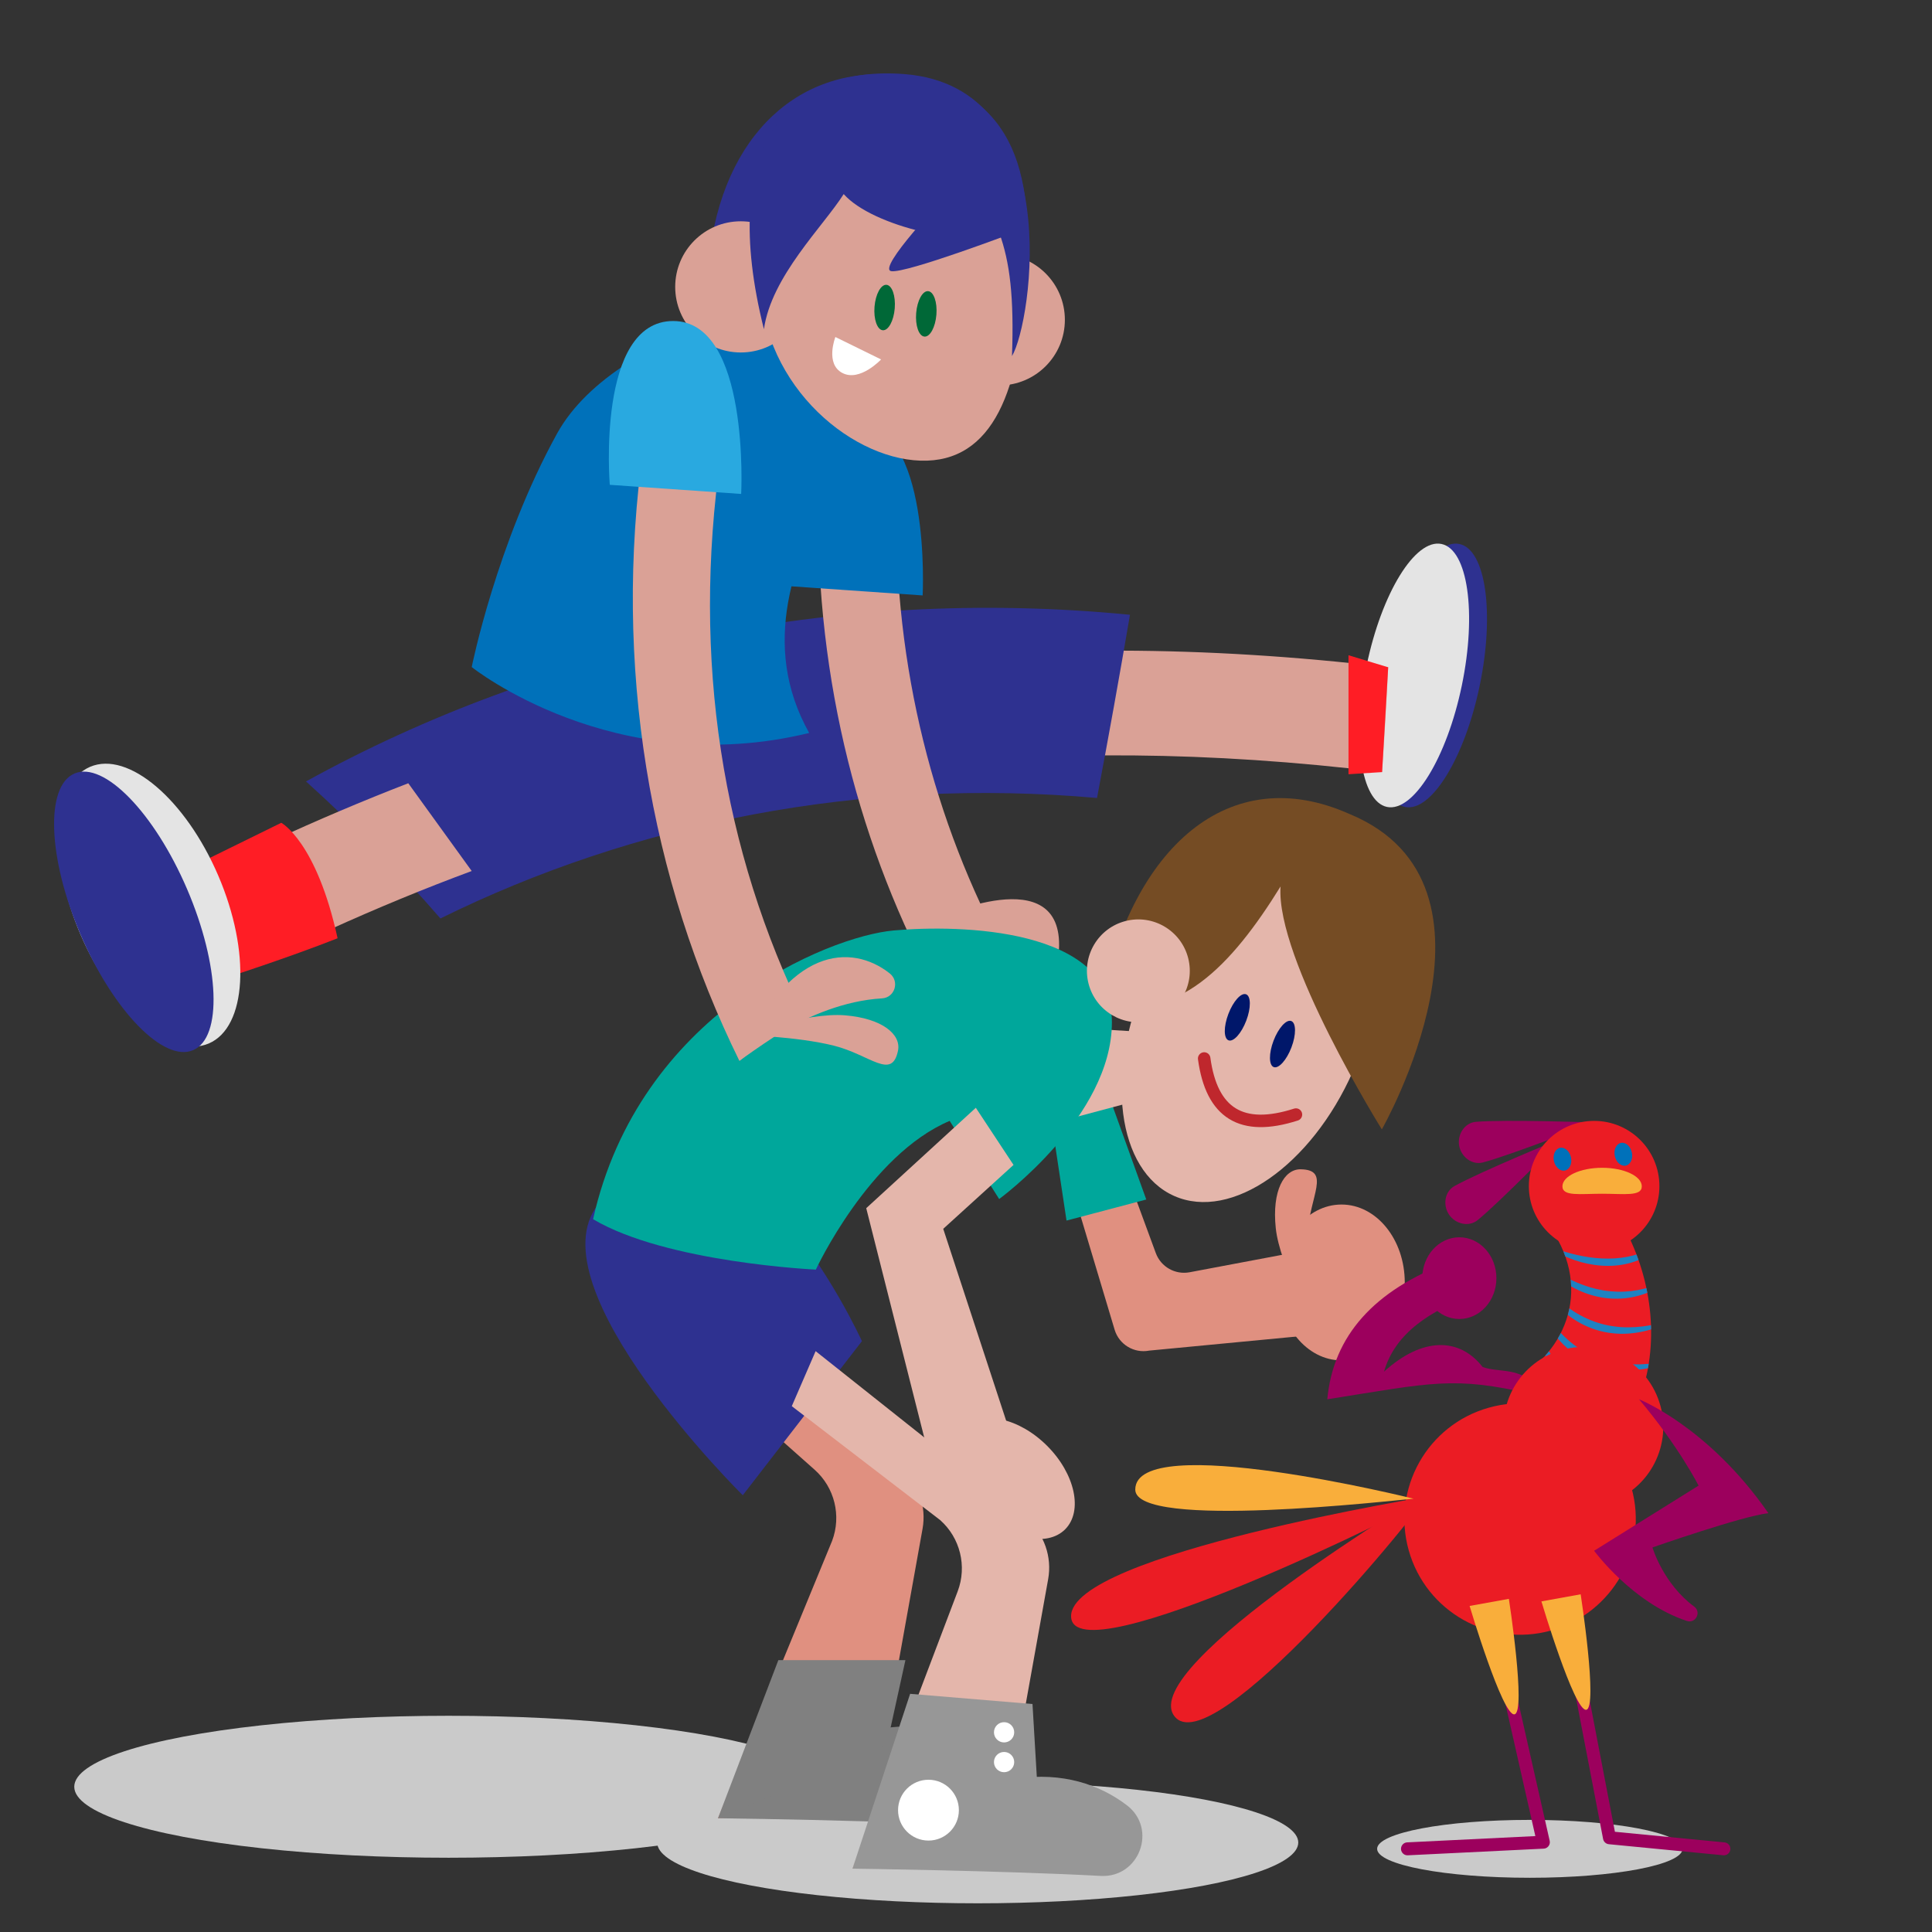 <?xml version="1.0" encoding="UTF-8"?>
<svg xmlns="http://www.w3.org/2000/svg" xmlns:xlink="http://www.w3.org/1999/xlink" viewBox="0 0 1080 1080">
  <rect x="0" y="0" width="1080" height="1080" fill="#333333" stroke="none"/>
  <defs>
    <style>
      .cls-1 {
        fill: #e4e4e4;
      }

      .cls-1, .cls-2, .cls-3, .cls-4, .cls-5, .cls-6, .cls-7, .cls-8, .cls-9, .cls-10, .cls-11, .cls-12, .cls-13, .cls-14, .cls-15, .cls-16, .cls-17, .cls-18, .cls-19, .cls-20, .cls-21 {
        stroke-width: 0px;
      }

      .cls-22 {
        stroke: #9c005d;
        stroke-linejoin: round;
        stroke-width: 7.24px;
      }

      .cls-22, .cls-10, .cls-23 {
        fill: none;
      }

      .cls-22, .cls-23 {
        stroke-linecap: round;
      }

      .cls-2 {
        fill: #daa196;
      }

      .cls-3 {
        fill: #9c005d;
      }

      .cls-24 {
        isolation: isolate;
      }

      .cls-4 {
        fill: #0071ba;
      }

      .cls-5 {
        fill: #2e3190;
      }

      .cls-6, .cls-25 {
        fill: #eb1c24;
      }

      .cls-7 {
        fill: #754c24;
      }

      .cls-8 {
        fill: #f9ae3b;
      }

      .cls-9 {
        fill: #29a9e0;
      }

      .cls-11 {
        fill: gray;
      }

      .cls-12 {
        fill: #ff1d25;
      }

      .cls-13 {
        fill: #fff;
      }

      .cls-14 {
        fill: #e4b6ab;
      }

      .cls-15 {
        fill: #1f82c2;
      }

      .cls-16 {
        fill: #00176a;
      }

      .cls-26 {
        clip-path: url(#clippath);
      }

      .cls-17 {
        fill: #979797;
      }

      .cls-18 {
        fill: #00a79b;
      }

      .cls-23 {
        stroke: #bf272d;
        stroke-miterlimit: 10;
        stroke-width: 6.98px;
      }

      .cls-19 {
        fill: #cacaca;
      }

      .cls-20 {
        fill: #006837;
      }

      .cls-27 {
        mix-blend-mode: multiply;
      }

      .cls-21 {
        fill: #e09080;
      }
    </style>
    <clipPath id="clippath">
      <path class="cls-6" d="m858.39,676.02c33.24,35.56,20.87,74.38-7.47,92.85,8.77,12.27,28.22,40.28,33.23,55.15,54.77-37.84,50.4-126.31-5.41-174.24-6.78,8.75-13.57,17.49-20.35,26.24Z"/>
    </clipPath>
  </defs>
  <g class="cls-24">
    <g id="Capa_2" data-name="Capa 2">
      <g id="Capa_2-2" data-name="Capa 2" class="cls-27">
        <rect class="cls-10" width="1080" height="1080"/>
        <g>
          <ellipse class="cls-19" cx="546.56" cy="1029.99" rx="179.18" ry="33.97"/>
          <ellipse class="cls-19" cx="250.82" cy="998.81" rx="209.31" ry="39.68"/>
          <path class="cls-5" d="m572.9,156.88c-7.52,71.45-39.78,57.5-94.79,51.45-55.01-6.05-89.39,8.62-81.87-62.83,7.52-71.45,51.96-109.49,106.97-103.44,55.01,6.05,77.21,43.37,69.69,114.82Z"/>
          <circle class="cls-2" cx="558.6" cy="178.78" r="36.67"/>
          <ellipse class="cls-5" cx="800.54" cy="377.57" rx="75.06" ry="27.19" transform="translate(268.51 1084.93) rotate(-78.3)"/>
          <ellipse class="cls-1" cx="790.54" cy="377.57" rx="75.06" ry="27.19" transform="translate(260.53 1075.13) rotate(-78.3)"/>
          <path class="cls-2" d="m228.23,437.84c167.19-64.59,340.72-89.34,547.77-64.83-.94,19.57-2.08,39.1-3.41,58.6-192.77-23.42-353.97-2.13-508.9,55.29"/>
          <path class="cls-5" d="m171.07,436.83c26.93,24.32,52,49.92,75.12,76.59,108.21-53.38,234.85-79.04,367.05-67.35,6.45-34.07,12.59-68.21,18.42-102.41-166.52-16.26-326.62,19.25-460.6,93.16Z"/>
          <path class="cls-4" d="m263.69,372.89s79.32,63.51,188.64,36.84c-55.5-99.32,78.43-193.52,36.59-235.35-19.43-19.43-143.68,6.66-177.5,67.94s-47.73,130.57-47.73,130.57Z"/>
          <path class="cls-2" d="m501.05,280.43c-1.46,92.42,21.16,179.44,61.24,253.09-12.64,7.02-25.17,14.3-37.59,21.84-43.99-80.3-68.68-174.84-67.28-274.92"/>
          <path class="cls-4" d="m442.32,327.75l73.45,5.1s5.04-96.67-38-96.67-35.45,91.57-35.45,91.57Z"/>
          <path class="cls-21" d="m368.93,744.83l86.41,76.72c11.22,9.96,15.11,25.81,9.8,39.84l-63.79,155.02,85.95-3.59,28.42-158.25c2.24-12.46-2.21-25.18-11.72-33.53l-121.75-106.96-13.32,30.74Z"/>
          <path class="cls-11" d="m401.35,1016.4s162.56,2.05,187.41,8.2c-9.22-41.76-79.55-105.81-187.41-8.2Z"/>
          <path class="cls-5" d="m415.21,835.86l66.61-86.14s-75.68-166.9-147.48-76.38c-36.7,46.27,80.87,162.52,80.87,162.52Z"/>
          <path class="cls-21" d="m589.53,631.33l33.55,111.97c2.48,8.29,10.84,13.34,19.33,11.7l111.86-10.68-19.7-46.23-69.55,13.11c-8.08,1.52-16.08-3.01-18.92-10.73l-38.64-105-17.93,35.87Z"/>
          <polygon class="cls-18" points="596.19 682.31 640.77 670.53 611.05 588.03 585.17 609.14 596.19 682.31"/>
          <polygon class="cls-14" points="638.98 614.41 585.17 628.76 586.71 573.56 665.11 578.55 638.98 614.41"/>
          <path class="cls-2" d="m572.9,156.88c-1.94,60.09-17.49,101.95-58.35,100.63-40.85-1.32-91.54-45.32-89.6-105.42,1.94-60.09,36.64-107.74,77.49-106.42,40.85,1.32,72.4,51.11,70.45,111.2Z"/>
          <ellipse class="cls-20" cx="494.51" cy="171.92" rx="12.74" ry="5.67" transform="translate(283.07 650.86) rotate(-85.35)"/>
          <ellipse class="cls-20" cx="517.8" cy="175.46" rx="12.74" ry="5.67" transform="translate(300.94 677.33) rotate(-85.35)"/>
          <ellipse class="cls-14" cx="698.49" cy="573.56" rx="103.94" ry="63.17" transform="translate(-108.69 980.16) rotate(-66.13)"/>
          <path class="cls-7" d="m772.46,631.33s-59.47-95.41-56.62-135.79c-27.41,44.32-57.99,76.71-100.27,64.95,17.39-86.34,71.19-135.65,138.92-105.42,95.86,39.7,17.97,176.26,17.97,176.26Z"/>
          <path class="cls-23" d="m673.14,591.7c4.15,30.62,20.9,41.12,51.3,31.35"/>
          <ellipse class="cls-16" cx="716.91" cy="583.6" rx="13.77" ry="5.34" transform="translate(-83.95 1045.32) rotate(-69.11)"/>
          <ellipse class="cls-16" cx="691.65" cy="568.65" rx="13.77" ry="5.34" transform="translate(-86.23 1012.1) rotate(-69.11)"/>
          <path class="cls-2" d="m523.77,513.42s70.88-33.35,68.21,17.37l-77.83,4.26,9.62-21.63Z"/>
          <path class="cls-18" d="m558.53,670.27s63.03-45.95,63.03-98.81-85.06-54.66-121.95-51.33c-36.89,3.33-142.45,46.63-168.07,161.41,40.99,24.34,124.52,28.18,124.52,28.18,0,0,29.72-64.06,74.81-83.14l27.67,43.69Z"/>
          <circle class="cls-14" cx="636.35" cy="542.7" r="28.75" transform="translate(-114.72 174.79) rotate(-14.36)"/>
          <ellipse class="cls-21" cx="749.91" cy="716.9" rx="35.36" ry="43.56"/>
          <polygon class="cls-14" points="545.49 619.25 484.23 675.38 520.8 819.98 568.64 813.05 527.27 686.92 566.57 651.2 545.49 619.25"/>
          <path class="cls-14" d="m442.61,786.05l82.94,63.68c11.22,9.96,15.11,25.81,9.8,39.84l-58.8,155.02,80.96-3.59,28.42-158.25c2.24-12.46-2.21-25.18-11.72-33.53l-118.27-93.92-13.32,30.74Z"/>
          <ellipse class="cls-14" cx="567.03" cy="826.54" rx="25.9" ry="40.13" transform="translate(-418.37 643.04) rotate(-45)"/>
          <path class="cls-17" d="m476.54,1044.59s83.73,1.09,138.75,4.06c21.66,1.17,31.86-26.42,14.59-39.54-30.35-23.05-82.73-28.42-153.34,35.47Z"/>
          <circle class="cls-2" cx="414.11" cy="160.37" r="36.67"/>
          <path class="cls-5" d="m427.04,184.02c4.12-29.53,33.22-57.54,44.59-75.53,16.34,18.44,70.46,30.07,86.97,21.68,5.91,16.32,8.31,35.78,7.11,68.88,11.28-18.83,30.76-150.38-59.98-157.62-65.31-5.21-104.39,40.27-78.69,142.59Z"/>
          <path class="cls-2" d="m450.12,569.47c-13.07,6.17-36.8,23.55-36.8,23.55-49.99-101.54-70.88-220.94-53.59-343.39,14.44,1.49,28.85,3.16,43.22,5-16.41,114.29.87,220.83,47.17,314.83Z"/>
          <path class="cls-9" d="m340.87,271.02l73.45,5.1s5.04-96.67-38-96.67-35.45,91.57-35.45,91.57Z"/>
          <path class="cls-2" d="m413.32,593.02s37.66-32.49,79.71-34.92c7.18-.41,10-9.47,4.36-13.94-21.33-16.89-57.5-15.34-84.07,48.86Z"/>
          <polygon class="cls-17" points="508.77 946.86 577.17 952.56 580.68 1011.76 476.54 1044.59 508.77 946.86"/>
          <polygon class="cls-11" points="401.35 1016.4 435.11 928.01 506.14 928.01 495.62 975.93 401.35 1016.4"/>
          <path class="cls-2" d="m414.61,578.48s36.56-12.64,57.63-10.92c21.07,1.71,31.6,10.76,29.75,19.77-3.42,16.66-15.51,2.3-35.89-2.81-20.51-5.14-51.49-6.03-51.49-6.03Z"/>
          <path class="cls-21" d="m734.57,741.15s-19.19-33.58-21.41-54.61c-2.22-21.02,4.72-33.04,13.91-32.9,17.01.27,5.13,14.81,3.89,35.79s3.61,51.71,3.61,51.71Z"/>
          <path class="cls-2" d="m263.69,486.9c-53.44,19.8-106.14,43.91-159.13,71.95-9.23-17.11-18.64-34.14-28.24-51.1,50.56-26.83,100.94-50.22,151.91-69.91"/>
          <circle class="cls-13" cx="561.29" cy="968.37" r="5.66"/>
          <circle class="cls-13" cx="561.29" cy="985.02" r="5.66"/>
          <circle class="cls-13" cx="519.02" cy="1011.89" r="17"/>
          <path class="cls-12" d="m111.58,482.38l45.65-22.43s19.68,10.43,31.48,64.54c-27.35,10.82-63.36,22.43-63.36,22.43l-13.77-64.54Z"/>
          <ellipse class="cls-1" cx="83.55" cy="505.97" rx="41.87" ry="84.14" transform="translate(-192.81 73.99) rotate(-23.23)"/>
          <ellipse class="cls-5" cx="74.83" cy="509.71" rx="32.38" ry="84.14" transform="translate(-195 70.85) rotate(-23.23)"/>
          <polygon class="cls-12" points="753.82 366.29 776 373.01 772.59 431.61 753.82 432.8 753.82 366.29"/>
          <path class="cls-13" d="m466.98,188.39l25.55,12.54s-11.84,12.67-21.63,7.57-3.92-20.11-3.92-20.11Z"/>
          <path class="cls-5" d="m568.32,129.51s-61.68,23.38-70.08,22.07,30.25-41.79,30.25-41.79l39.83,19.72Z"/>
        </g>
        <g>
          <g>
            <path class="cls-25" d="m858.39,676.02c33.24,35.56,20.87,74.38-7.47,92.85,8.77,12.27,28.22,40.28,33.23,55.15,54.77-37.84,50.4-126.31-5.41-174.24-6.78,8.75-13.57,17.49-20.35,26.24Z"/>
            <g class="cls-26">
              <g>
                <path class="cls-15" d="m925.42,696.67c-3.78,2.17-7.91,3.97-12.35,5.12-4.44,1.17-9.15,1.76-14,1.77-4.84.03-9.59-.48-14.16-1.33-4.55-.85-9-2-13.05-3.47l-.8,1.61c3.98,2.24,8.36,3.96,13.07,5.25,4.71,1.27,9.75,2.03,14.95,2,5.21,0,10.33-.86,15-2.51,4.68-1.62,8.86-4.11,12.36-6.98l-1.03-1.47Z"/>
                <path class="cls-15" d="m925.9,718.35c-4.45,1.61-9.2,2.79-14.14,3.38-4.95.56-10.08.46-15.24-.35-5.14-.85-10.07-2.34-14.68-4.29-4.58-1.96-8.94-4.33-12.68-7.05l-1.21,1.33c3.52,3.49,7.71,6.42,12.41,8.87,4.7,2.42,9.95,4.24,15.51,5.15,5.57.88,11.18.77,16.42-.22,5.23-1.02,10.08-2.85,14.36-5.19l-.74-1.63Z"/>
                <path class="cls-15" d="m926.35,740.07c-5.13,1.18-10.54,1.9-16.09,1.91-1.39.05-2.78-.08-4.18-.12-1.39-.15-2.8-.22-4.2-.46-2.81-.38-5.61-1.01-8.37-1.88-11.03-3.42-20.48-10.25-27.12-18.15l-1.51.98c2.88,4.7,6.75,8.89,11.36,12.57,4.62,3.65,10.08,6.62,16.06,8.48,2.99.94,6.04,1.57,9.08,1.89,1.51.21,3.03.23,4.53.31,1.5-.03,2.99.02,4.46-.13,5.89-.41,11.45-1.76,16.49-3.67l-.52-1.72Z"/>
                <path class="cls-15" d="m926.77,761.82c-5.86.83-12.01,1.14-18.24.6-6.22-.52-12.52-1.98-18.45-4.65-11.88-5.27-21.06-14.86-26.51-25.09l-1.67.66c1.07,2.94,2.47,5.69,4.15,8.4,1.68,2.7,3.63,5.31,5.86,7.76,4.45,4.9,10.06,9.12,16.5,11.98,6.43,2.9,13.32,4.27,19.92,4.42,6.61.18,12.96-.75,18.79-2.32l-.36-1.76Z"/>
                <path class="cls-15" d="m927.17,783.58c-6.65.51-13.6.46-20.57-.66-6.96-1.07-13.93-3.27-20.28-6.95-12.76-7.26-21.43-19.65-25.61-32.01l-1.76.39c.69,3.43,1.8,6.72,3.23,10.01,1.43,3.27,3.19,6.49,5.3,9.56,4.2,6.13,9.92,11.64,16.81,15.57,6.88,3.98,14.49,6.14,21.86,6.88,7.4.78,14.58.23,21.25-1.02l-.23-1.78Z"/>
                <path class="cls-15" d="m927.55,805.34c-7.48.21-15.29-.2-23.03-1.9-.96-.22-1.93-.44-2.91-.65-.95-.28-1.91-.56-2.87-.84-.97-.25-1.91-.6-2.85-.95-.94-.36-1.91-.64-2.83-1.07-3.75-1.51-7.33-3.51-10.72-5.84-6.77-4.67-12.24-10.82-16.27-17.58-4.01-6.75-6.87-14.1-8.27-21.3l-1.79.19c.34,3.89,1.16,7.7,2.33,11.54,1.18,3.82,2.73,7.62,4.7,11.29,3.91,7.34,9.66,14.16,16.97,19.2,3.66,2.51,7.55,4.62,11.59,6.14.99.43,2.03.71,3.04,1.06,1.01.34,2.03.68,3.06.91,1.03.26,2.05.51,3.07.77,1.03.2,2.06.37,3.08.55,8.21,1.39,16.28,1.22,23.82.27l-.14-1.79Z"/>
              </g>
            </g>
          </g>
          <path class="cls-3" d="m856.91,772.93c-9.21-8.56-19.66-5.65-28.12-8.78-13.01-16.66-33.73-16.82-55.11,2.6,6.25-21.76,26.03-34.14,50.5-43.27l-14.22-17.93c-41.8,15.76-64.68,41.11-68,76.66,58.79-9.28,70.56-13.13,114.95-2.77v-6.5Z"/>
          <ellipse class="cls-19" cx="855.19" cy="1033.51" rx="85.37" ry="16.18"/>
          <path class="cls-3" d="m810.01,678.97c3.56,5.27,11.05,7.1,15.99,3.09,12.81-10.41,47.41-45.97,47.41-45.97,0,0-45.88,18.88-60.31,26.89-5.56,3.09-6.65,10.72-3.09,15.99Z"/>
          <path class="cls-3" d="m815.67,640.4c1.08,6.27,7.16,11.03,13.31,9.41,15.97-4.21,62.15-22.36,62.15-22.36,0,0-49.6-1.71-66.06-.35-6.34.52-10.48,7.03-9.4,13.3Z"/>
          <circle class="cls-6" cx="891.13" cy="663.07" r="36.49"/>
          <circle class="cls-6" cx="885.13" cy="797.58" r="44.67" transform="translate(-178.18 260.02) rotate(-15.2)"/>
          <circle class="cls-6" cx="849.7" cy="849.24" r="64.67" transform="translate(-197.65 260.8) rotate(-15.66)"/>
          <path class="cls-8" d="m917.77,663.19c0,5.74-9.93,4.12-22.18,4.12-12.25,0-22.18,1.62-22.18-4.12s9.93-10.39,22.18-10.39c12.25,0,22.18,4.65,22.18,10.39Z"/>
          <ellipse class="cls-4" cx="873.41" cy="648" rx="4.87" ry="6.49" transform="translate(-119.39 204.04) rotate(-12.48)"/>
          <ellipse class="cls-4" cx="907.45" cy="645.26" rx="4.87" ry="6.49" transform="translate(-117.99 211.33) rotate(-12.48)"/>
          <polyline class="cls-22" points="834.19 903.6 862.75 1029.79 786.79 1033.51"/>
          <polyline class="cls-22" points="875.44 900.97 899.7 1027.32 963.66 1033.51"/>
          <path class="cls-3" d="m916.22,782.21s38.64,15.15,72.33,63.67c-14.53,1.55-64.81,19.15-64.81,19.15,0,0,5.89,20.18,23.31,33.05,4.19,3.1.86,9.66-4.09,8.03-30.44-10.03-51.84-39.22-51.84-39.22l58.4-36.43s-11.36-22.3-33.3-48.27Z"/>
          <path class="cls-6" d="m801.3,835.99s-203.21,32.84-202.55,67.61,193.59-61.39,202.55-67.61Z"/>
          <path class="cls-8" d="m790.21,837.78s-155.59-38.58-155.59-5.09c0,22.78,144.72,5.95,155.59,5.09Z"/>
          <path class="cls-6" d="m799.79,832.69s-163.75,98.2-143.46,126.44c20.29,28.25,139.62-116.23,143.46-126.44Z"/>
          <ellipse class="cls-3" cx="815.78" cy="714.49" rx="20.72" ry="22.84"/>
          <path class="cls-8" d="m821.51,897.74l21.96-3.97s9.79,63.51,3.11,64.56-25.06-60.59-25.06-60.59Z"/>
          <path class="cls-8" d="m861.65,895.19l21.96-3.97s9.79,63.51,3.11,64.56-25.06-60.59-25.06-60.59Z"/>
        </g>
      </g>
    </g>
  </g>
</svg>